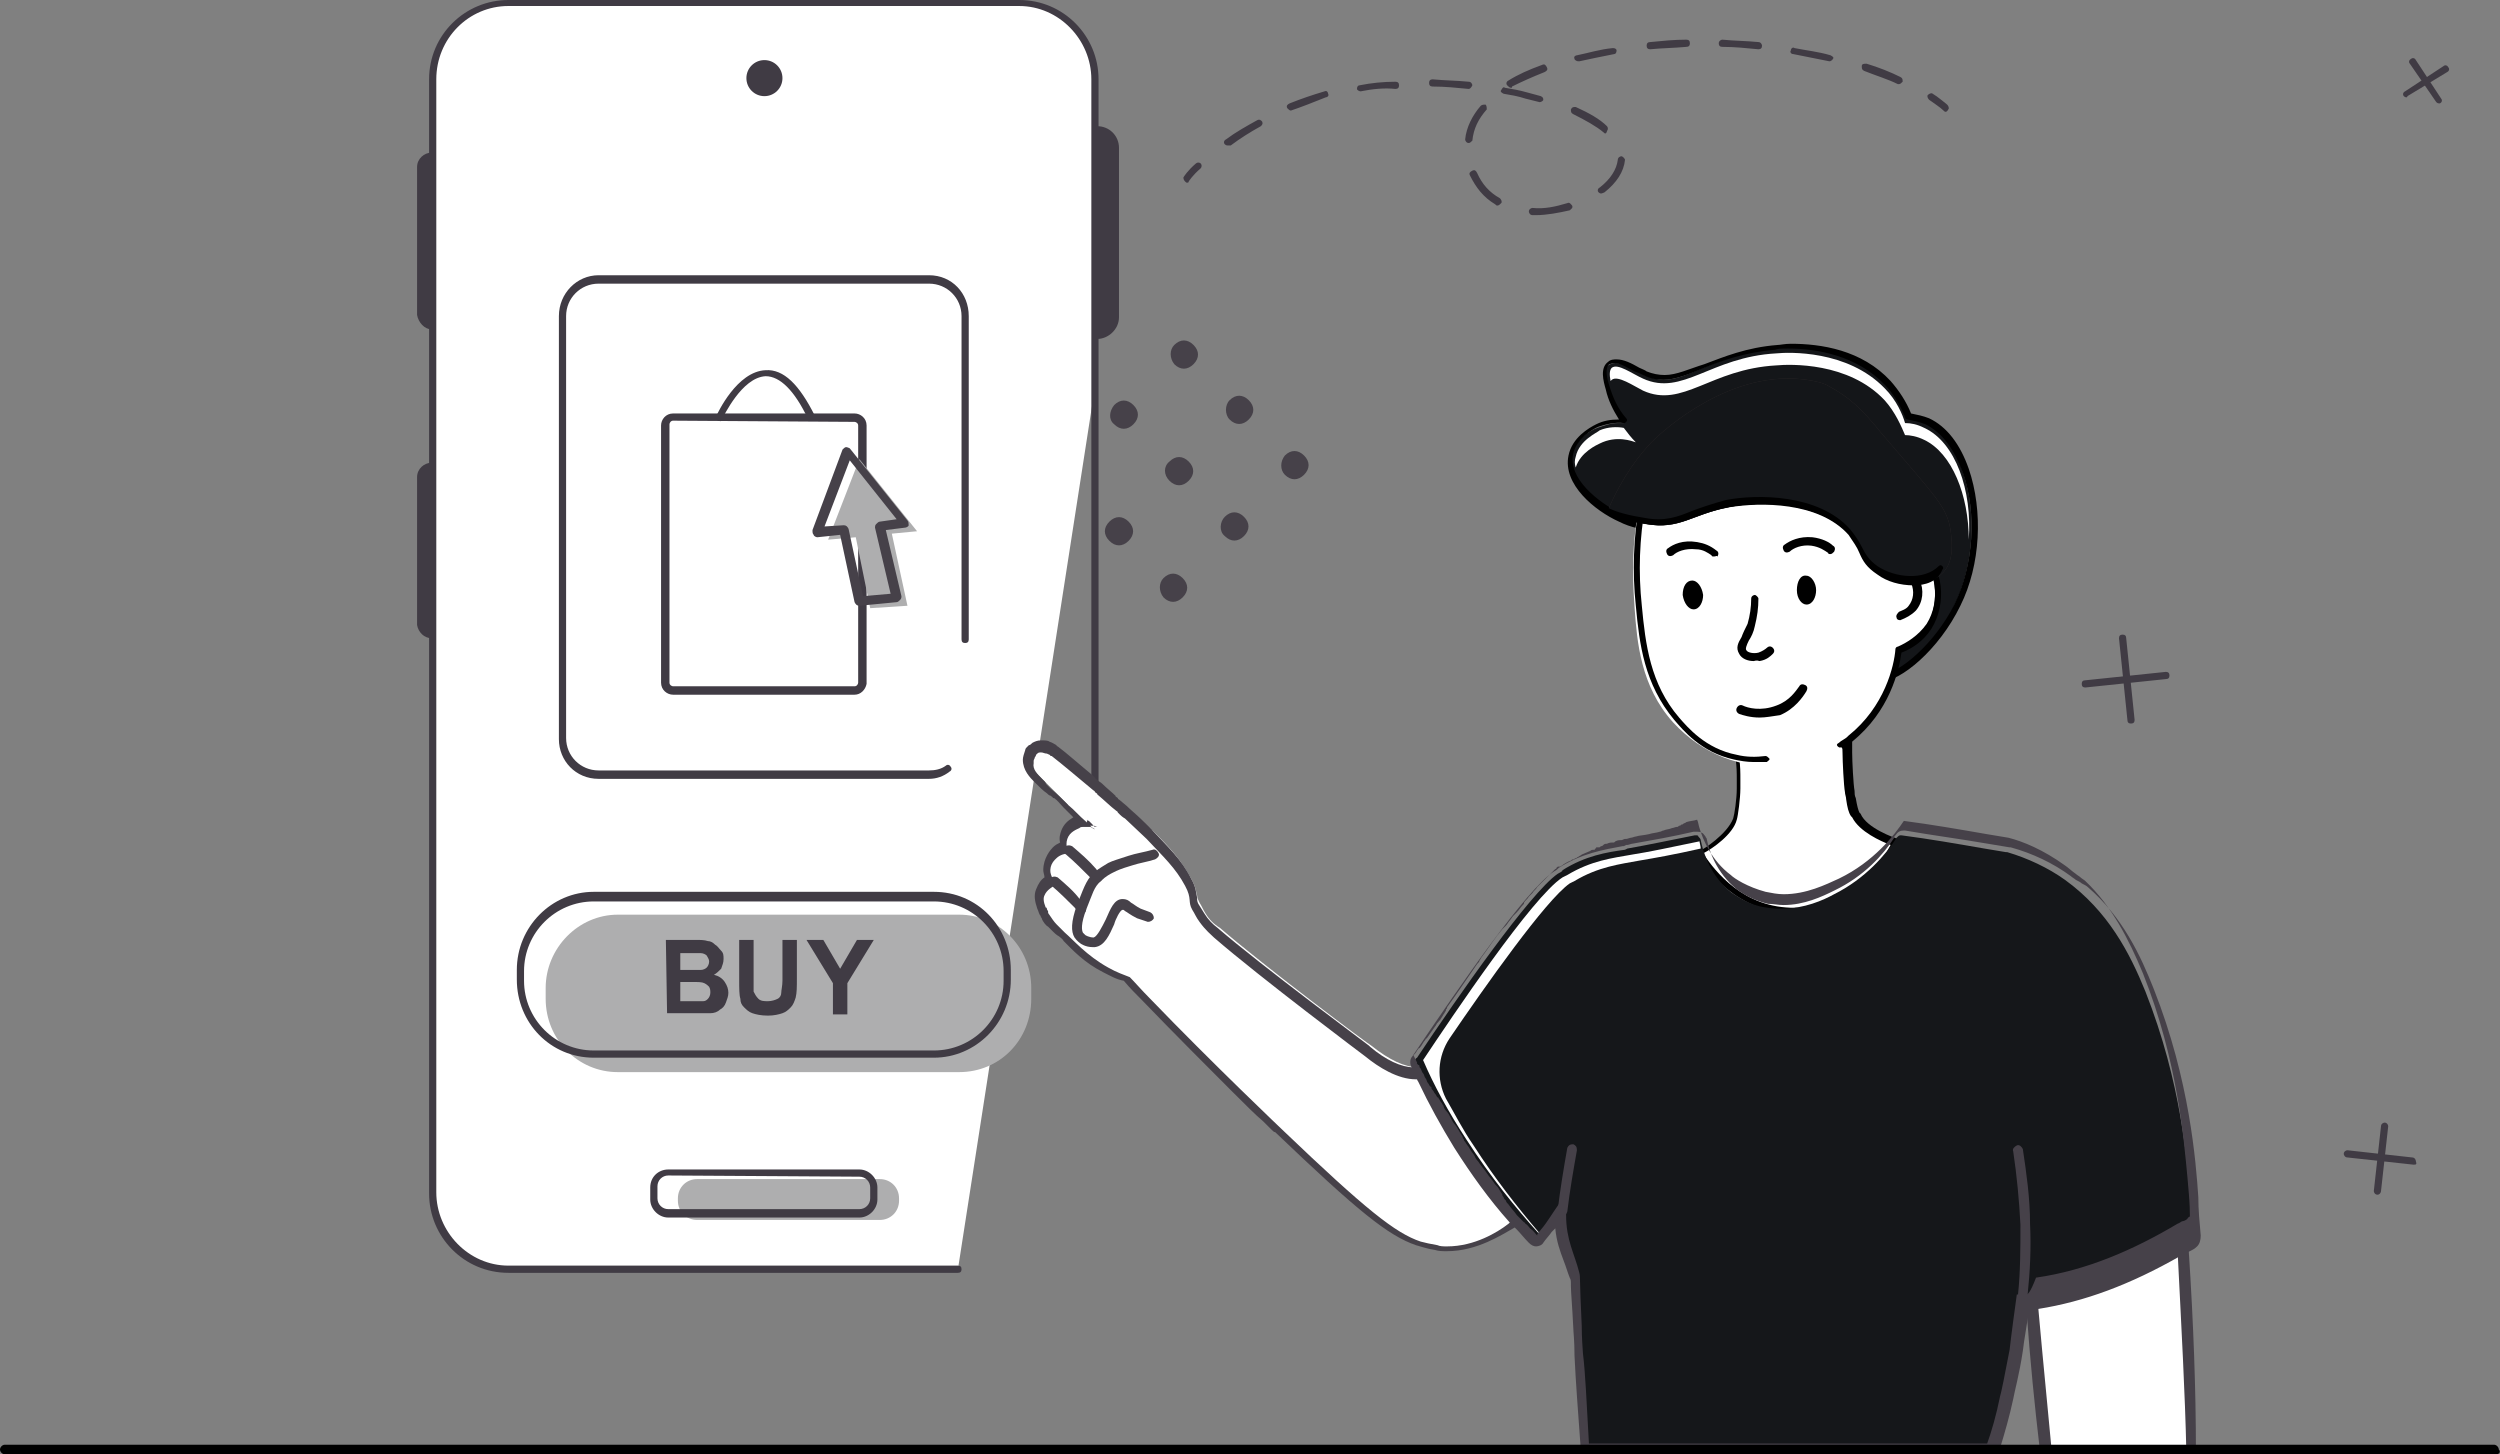 <?xml version="1.0" encoding="utf-8"?>
<!-- Generator: Adobe Illustrator 27.1.1, SVG Export Plug-In . SVG Version: 6.00 Build 0)  -->
<svg version="1.1" id="Layer_1" xmlns="http://www.w3.org/2000/svg" xmlns:xlink="http://www.w3.org/1999/xlink" x="0px" y="0px"
	 width="208px" height="121px" viewBox="0 0 208 121" style="enable-background:new 0 0 208 121;" xml:space="preserve">
<rect x="0" y="0" width="208" height="121" fill="#808080" stroke="none"/>
<style type="text/css">
	.st0{display:none;}
	.st1{display:inline;}
	.st2{fill:#23272C;}
	.st3{fill:#040000;}
	.st4{fill:#464149;}
	.st5{fill:#141619;}
	.st6{fill:#FFFFFF;}
	.st7{fill:#362D2E;}
	.st8{fill:#403B44;}
	.st9{fill:#AEAEAF;}
	.st10{fill:#15171A;}
</style>
<g class="st0">
	<g class="st1">
		<path class="st2" d="M229,179.5c3.8,0,6.9-2.1,6.9-4.6v-10.3c0-2.5-3.1-4.6-6.9-4.6H-21c-3.8,0-6.9,2.1-6.9,4.6v10.3
			c0,2.5,3.1,4.6,6.9,4.6H229z"/>
		<g>
			<path class="st3" d="M-21,160.8h250c3.2,0,5.7,1.7,5.7,3.8v10.3c0,2.1-2.6,3.8-5.7,3.8H-21c-3.2,0-5.7-1.7-5.7-3.8v-10.3
				C-26.8,162.6-24.2,160.8-21,160.8L-21,160.8z M-21,159.4c-4.4,0-8,2.4-8,5.3V175c0,2.9,3.6,5.3,8,5.3h250c4.4,0,8-2.4,8-5.3
				v-10.3c0-2.9-3.6-5.3-8-5.3H-21L-21,159.4z"/>
		</g>
	</g>
</g>
<g id="decor_19_">
	<path class="st4" d="M96.8,48.1c0.5-0.5,1.1-0.5,1.6,0c0.5,0.5,0.5,1.1,0,1.6s-1.1,0.5-1.6,0C96.4,49.2,96.4,48.5,96.8,48.1z"/>
	<path class="st4" d="M92.3,43.4c0.5-0.5,1.1-0.5,1.6,0c0.5,0.5,0.5,1.1,0,1.6s-1.1,0.5-1.6,0S91.8,43.9,92.3,43.4z"/>
	<path class="st4" d="M87.6,38.8c0.5-0.5,1.1-0.5,1.6,0c0.5,0.5,0.5,1.1,0,1.6s-1.1,0.5-1.6,0C87.2,40,87.2,39.2,87.6,38.8z"/>
	<path class="st4" d="M101.9,43c0.5-0.5,1.1-0.5,1.6,0c0.5,0.5,0.5,1.1,0,1.6s-1.1,0.5-1.6,0C101.4,44.2,101.5,43.4,101.9,43z"/>
	<path class="st4" d="M97.3,38.4c0.5-0.5,1.1-0.5,1.6,0c0.5,0.5,0.5,1.1,0,1.6s-1.1,0.5-1.6,0C96.8,39.5,96.8,38.8,97.3,38.4z"/>
	<path class="st4" d="M92.7,33.7c0.5-0.5,1.1-0.5,1.6,0c0.5,0.5,0.5,1.1,0,1.6s-1.1,0.5-1.6,0C92.2,34.9,92.3,34.2,92.7,33.7z"/>
	<path class="st4" d="M106.9,37.9c0.5-0.5,1.1-0.5,1.6,0c0.5,0.5,0.5,1.1,0,1.6s-1.1,0.5-1.6,0C106.5,39.1,106.5,38.4,106.9,37.9z"
		/>
	<path class="st4" d="M102.3,33.3c0.5-0.5,1.1-0.5,1.6,0c0.5,0.5,0.5,1.1,0,1.6s-1.1,0.5-1.6,0C101.9,34.5,101.9,33.7,102.3,33.3z"
		/>
	<path class="st4" d="M97.7,28.7c0.5-0.5,1.1-0.5,1.6,0s0.5,1.1,0,1.6s-1.1,0.5-1.6,0C97.3,29.8,97.3,29.1,97.7,28.7z"/>
</g>
<g>
	<g>
		<path class="st5" d="M156.5,56.5c-0.2,0-0.5-0.1-0.6-0.2c-1.2-0.7-0.6-4.2,0.4-9c0.4-1.8,0.8-4.1,0.7-4.6
			c-0.1-0.1-0.2-0.1-0.3-0.1c-0.1,0-0.2,0.1-0.3,0.1c-0.3,0.2-0.8,0.4-1.8,0.4c-0.2,0-0.4,0-0.6,0c-1.8-0.2-3.6-1.1-5.1-2.9
			c-1.9,1.1-3.9,1.9-6,2.5c-0.5,0.1-0.9,0.3-1.4,0.4c-1.4,0.5-2.6,0.8-3.8,0.8c-1,0-1.9-0.2-3-0.7c-1.9-0.9-4.5-3-4-5.2
			c0.3-1.4,1.6-2.2,2.2-2.4c0.6-0.2,1.1-0.4,1.7-0.4c0.2,0,0.3,0,0.5,0c-0.7-0.9-1.1-1.8-1.4-2.8c-0.2-0.7-0.5-1.6,0.1-2
			c0.2-0.1,0.3-0.2,0.6-0.2c0.5,0,1.2,0.3,1.8,0.7c0.2,0.1,0.5,0.2,0.6,0.3c0.5,0.2,1.1,0.4,1.6,0.4c1.1,0,2.1-0.5,3.3-1
			c1.5-0.6,3.4-1.4,6-1.6c0.2,0,0.6-0.1,1.1-0.1c2.4,0,5.8,0.5,8.1,3c0.7,0.8,1.3,1.8,1.7,2.8c0.6,0.1,1.1,0.2,1.5,0.4
			c1.4,0.7,2.5,2,3.2,4.1c1.2,3.5,0.9,7.9-0.7,11.2C161.1,53.9,158,56.5,156.5,56.5L156.5,56.5z"/>
		<g>
			<path d="M156.5,56.7c-0.3,0-0.5-0.1-0.7-0.2c-1.3-0.9-0.7-4.2,0.3-9.3c0.3-1.4,0.8-3.7,0.7-4.4h-0.1c-0.1,0-0.1,0.1-0.2,0.1
				c-0.3,0.2-0.8,0.4-1.9,0.4c-0.2,0-0.4,0-0.6,0c-1.8-0.2-3.6-1.1-5.2-2.8c-1.9,1-3.9,1.9-5.9,2.4c-0.5,0.1-0.9,0.3-1.3,0.4
				c-1.5,0.5-2.6,0.8-3.9,0.8l0,0c-1,0-2-0.2-3-0.7c-2-0.9-4.7-3.1-4.2-5.5c0.3-1.5,1.7-2.3,2.3-2.6c0.6-0.3,1.2-0.4,1.9-0.4
				c-0.5-0.8-0.9-1.6-1.1-2.5c-0.2-0.7-0.5-1.8,0.2-2.3c0.2-0.2,0.5-0.2,0.7-0.2c0.6,0,1.2,0.3,1.9,0.7c0.2,0.1,0.5,0.2,0.6,0.3
				c0.5,0.2,1,0.3,1.5,0.3c1,0,2-0.5,3.3-0.9c1.6-0.6,3.5-1.4,6.1-1.6c0.2,0,0.6-0.1,1.1-0.1c2.5,0,5.9,0.5,8.3,3.1
				c0.7,0.8,1.3,1.7,1.7,2.7c0.5,0.1,1,0.2,1.5,0.4c1.5,0.7,2.6,2.2,3.3,4.2c1.2,3.5,1,8-0.7,11.4C161.3,54.1,158.1,56.7,156.5,56.7
				z M156.7,42.4C156.7,42.4,156.7,42.4,156.7,42.4c0.1,0,0.2,0.1,0.4,0.1c0.1,0,0.1,0.1,0.1,0.1c0.2,0.5-0.2,2.3-0.7,4.7
				c-1,4.5-1.6,8.1-0.5,8.7c0.1,0.1,0.3,0.1,0.5,0.1c1.5,0,4.5-2.6,6.1-5.8c1.6-3.3,1.9-7.6,0.7-11c-0.7-1.9-1.7-3.3-3.1-4
				c-0.5-0.2-1-0.3-1.5-0.4c-0.1,0-0.2-0.1-0.2-0.2c-0.4-1-1-2-1.7-2.7c-2.3-2.4-5.6-3-8-3c-0.5,0-0.9,0-1.1,0.1
				c-2.5,0.2-4.4,0.9-5.9,1.5c-1.2,0.5-2.4,1-3.4,1c-0.6,0-1.1-0.1-1.7-0.4c-0.2-0.1-0.4-0.2-0.7-0.3c-0.6-0.3-1.2-0.7-1.7-0.7
				c-0.2,0-0.3,0.1-0.4,0.1c-0.4,0.3-0.2,1.2,0,1.8c0.3,1,0.7,1.9,1.4,2.7c0.1,0.1,0.1,0.2,0,0.3c-0.1,0.1-0.1,0.1-0.2,0.1
				c-0.7-0.1-1.5,0.1-2.1,0.3c-0.5,0.2-1.8,1-2.1,2.2c-0.5,2.1,2.1,4.1,3.9,5c1,0.5,1.9,0.7,2.9,0.7l0,0c1.2,0,2.3-0.3,3.7-0.8
				c0.5-0.1,0.9-0.3,1.4-0.4c2.1-0.6,4.1-1.4,6-2.5c0.1-0.1,0.2-0.1,0.3,0.1c1.6,1.8,3.2,2.7,5,2.8c0.2,0,0.4,0,0.6,0
				c0.9,0,1.4-0.2,1.7-0.4C156.5,42.5,156.6,42.4,156.7,42.4L156.7,42.4z"/>
		</g>
	</g>
	<g>
		<path class="st6" d="M148.6,75.7c-4.7-0.4-7-4.5-7.2-4.8c0.3-0.1,2.5-1.5,2.9-2.8c0.1-0.3,0.3-1.7,0.3-2.6c0-0.2,0-0.5,0-0.7
			c0-0.5,0-1.1-0.1-1.8c-0.1-0.6-0.1-1.4-0.2-2.1l9.3-0.5c0,0.7,0,1.5,0,2.1c0,0.7,0.2,2.7,0.2,3.2c0,0.2,0,0.5,0.1,0.6
			c0.1,0.7,0.2,1.1,0.4,1.4c0.6,1.3,3,2.2,3.3,2.2C156.1,73.8,152.4,76,148.6,75.7L148.6,75.7z"/>
		<g>
			<path d="M149.3,76c-0.2,0-0.5,0-0.7,0c-4.7-0.4-7.2-4.5-7.4-4.9c-0.1-0.1-0.1-0.1,0-0.2c0-0.1,0.1-0.1,0.2-0.1
				c0.3-0.1,2.3-1.4,2.8-2.7c0.1-0.3,0.3-1.6,0.3-2.5c0-0.2,0-0.5,0-0.7c0-0.6,0-1.1-0.1-1.8c-0.1-0.7-0.1-1.4-0.2-2.1
				c0-0.1,0-0.1,0.1-0.2c0.1-0.1,0.1-0.1,0.2-0.1l9.3-0.5c0.1,0,0.1,0,0.2,0.1s0.1,0.1,0.1,0.2c0,0.7,0,1.4,0,2.1
				c0,0.7,0.1,2.7,0.2,3.2c0,0.2,0,0.4,0.1,0.6c0.1,0.6,0.2,1,0.3,1.2l0.1,0.1c0.5,1.2,2.8,2,3.1,2.1c0.1,0,0.1,0.1,0.2,0.1
				s0.1,0.1,0,0.2C156.3,73.8,152.9,76,149.3,76z M141.7,71c0.6,0.9,2.8,4.2,6.9,4.5l0,0c3.6,0.3,7-1.8,8.7-5.2
				c-0.8-0.3-2.6-1.1-3.2-2.3l-0.1-0.1c-0.2-0.3-0.3-0.7-0.4-1.4c0-0.2-0.1-0.4-0.1-0.6c-0.1-0.5-0.2-2.6-0.2-3.2
				c0-0.6-0.1-1.2,0-1.9l-8.8,0.4c0.1,0.6,0.1,1.2,0.2,1.9c0.1,0.6,0.1,1.2,0.1,1.8c0,0.2,0,0.5,0,0.7c0,0.8-0.2,2.3-0.3,2.6
				C144.2,69.4,142.5,70.6,141.7,71z"/>
		</g>
		<g>
			<path class="st6" d="M157.8,44.6c0-0.6,0-1.4-0.2-2.4c0,0-0.4-1.9-1.4-3.5s-4.6-3.9-9.5-4c-2.3-0.1-4.3-0.1-6.2,1
				c-5.3,3.1-4.7,12-4.5,14.9c0.2,2.8,0.5,6.5,3.2,9.5c2.4,2.6,5.7,4,9.2,3.5c2.9-0.3,4.9-1.8,5.4-2.2c3.3-2.7,3.9-6.5,4-7.3
				c0.6-0.2,1.7-0.8,2.5-2c1.2-2,0.8-4.9-0.8-6.4C158.9,45,158.2,44.7,157.8,44.6L157.8,44.6z"/>
			<g>
				<path d="M153.1,62.2c-0.1,0-0.2-0.1-0.2-0.1c-0.1-0.1-0.1-0.2,0.1-0.3c0.2-0.2,0.5-0.3,0.7-0.5l0.1-0.1c3-2.4,3.8-5.8,3.9-7.2
					c0-0.1,0.1-0.2,0.2-0.2c0.7-0.3,1.7-0.9,2.4-1.9c1.2-1.9,0.8-4.7-0.8-6.1c-0.5-0.5-1.1-0.7-1.7-0.9c-0.1,0-0.2-0.1-0.2-0.2
					c0-0.8-0.1-1.6-0.2-2.4l-0.6-1.9c-0.1-0.1,0.1-0.2,0.2-0.3s0.2,0.1,0.3,0.2l0.6,2c0.2,0.8,0.2,1.6,0.2,2.3
					c0.7,0.2,1.3,0.5,1.8,1c1.8,1.6,2.1,4.6,0.8,6.7c-0.7,1.1-1.7,1.7-2.5,2c-0.2,1.5-1,4.9-4.1,7.4l-0.1,0.1
					c-0.2,0.2-0.5,0.3-0.7,0.5C153.2,62.1,153.1,62.2,153.1,62.2z"/>
			</g>
			<g>
				<path d="M145.9,63.4c-0.6,0-1.1-0.1-1.6-0.2c-2.8-0.6-4.3-2.5-5-3.3c-2.5-3-2.9-6.3-3.2-9.5c-0.3-2.8-0.2-5.7,0.3-8.5
					c0-0.1,0.1-0.2,0.3-0.2c0.1,0,0.2,0.2,0.2,0.3c-0.5,2.8-0.6,5.6-0.3,8.4c0.3,3.2,0.7,6.5,3.1,9.3c0.7,0.8,2.2,2.6,4.8,3.1
					c0.8,0.2,1.6,0.2,2.4,0.1c0.1,0,0.2,0.1,0.3,0.2s-0.1,0.2-0.2,0.3C146.5,63.4,146.2,63.4,145.9,63.4z"/>
			</g>
			<g>
				<path d="M146.4,59.7c-0.8,0-1.4-0.2-1.7-0.3c-0.2-0.1-0.3-0.3-0.2-0.5c0.1-0.2,0.3-0.3,0.5-0.2c0.4,0.2,1.5,0.5,2.8,0
					c1.1-0.4,1.6-1.2,1.9-1.6c0.1-0.2,0.3-0.2,0.5-0.1c0.2,0.1,0.2,0.3,0.1,0.5c-0.3,0.5-1,1.5-2.2,2
					C147.4,59.6,146.9,59.7,146.4,59.7z"/>
			</g>
			<g>
				<path d="M158.1,51.6c-0.2,0-0.3-0.1-0.3-0.2c-0.1-0.2,0.1-0.4,0.2-0.5c0.2-0.1,0.6-0.2,0.8-0.5c0.4-0.5,0.5-1.2,0.2-1.9
					c-0.2-0.3-0.5-0.6-0.6-0.7c-0.2-0.1-0.2-0.3-0.1-0.5c0.1-0.1,0.3-0.2,0.5-0.1c0.4,0.2,0.7,0.6,0.9,1c0.4,0.9,0.3,1.9-0.3,2.6
					C159,51.2,158.6,51.4,158.1,51.6C158.1,51.6,158.1,51.6,158.1,51.6z"/>
			</g>
			<g>
				<path d="M145.9,55c-0.5,0-1-0.2-1.2-0.6c-0.3-0.5-0.1-0.9,0.2-1.4c0.1-0.3,0.3-0.7,0.5-1.1c0.2-0.7,0.3-1.4,0.3-2.1
					c0-0.2,0.2-0.3,0.3-0.3s0.3,0.2,0.3,0.3c0,0.8-0.1,1.5-0.3,2.3c-0.1,0.5-0.3,0.9-0.5,1.2c-0.2,0.4-0.3,0.7-0.2,0.8
					c0.1,0.2,0.6,0.3,1,0.2c0.3-0.1,0.6-0.3,0.7-0.4c0.1-0.1,0.3-0.2,0.5,0c0.1,0.1,0.2,0.3,0,0.5c-0.2,0.2-0.5,0.5-1.1,0.6
					C146.1,54.9,146,55,145.9,55z"/>
			</g>
			<g>
				<path d="M152.3,46.1c-0.1,0-0.2,0-0.2-0.1c-0.3-0.2-0.7-0.5-1.4-0.6c-0.8-0.1-1.5,0.2-1.8,0.5c-0.2,0.1-0.4,0.1-0.5-0.1
					c-0.1-0.2-0.1-0.4,0.1-0.5c0.4-0.3,1.2-0.7,2.3-0.6c0.8,0.1,1.4,0.4,1.7,0.7c0.2,0.1,0.2,0.3,0.1,0.5
					C152.5,46,152.4,46.1,152.3,46.1z"/>
			</g>
			<g>
				<path d="M142.6,46.3c-0.1,0-0.2,0-0.2-0.1c-0.3-0.2-0.7-0.5-1.3-0.5c-0.9-0.1-1.6,0.2-1.9,0.5c-0.2,0.1-0.4,0.1-0.5-0.1
					s-0.1-0.4,0.1-0.5c0.4-0.3,1.2-0.7,2.4-0.5c0.6,0.1,1.1,0.3,1.6,0.7c0.2,0.1,0.2,0.3,0.1,0.5C142.8,46.2,142.8,46.3,142.6,46.3z
					"/>
			</g>
			<path d="M140,49.5c0.1,0.7,0.5,1.2,0.9,1.2c0.5,0,0.8-0.6,0.8-1.2c-0.1-0.7-0.5-1.2-0.9-1.2C140.3,48.3,140,48.8,140,49.5
				L140,49.5z"/>
			<path d="M149.5,49.1c0,0.7,0.4,1.2,0.8,1.2c0.5,0,0.8-0.6,0.8-1.2s-0.4-1.2-0.8-1.2C149.8,47.8,149.5,48.4,149.5,49.1L149.5,49.1
				z"/>
		</g>
		<g>
			<path class="st7" d="M162.3,44.2c0.1,0.9,0.3,2.4-0.6,3.4c-1.2,1.3-3.8,1.1-5.4,0.1c-1.4-0.9-1.2-1.9-2.4-3.2
				c-2.4-2.7-7.2-2.9-10.1-2.3c-3,0.6-4.1,1.9-6.8,1.4c-1.4-0.2-2.5-0.8-3.2-1.2c1.2-2.8,2.7-4.7,3.7-5.7c0.2-0.2,5.5-5.5,11.8-5.2
				c1.6,0.1,2.5,0.4,2.8,0.6c1.7,0.9,2.8,1.9,4.4,3.9C161.2,41.5,162,42.2,162.3,44.2L162.3,44.2z"/>
			<path class="st5" d="M162.3,44.2c0.1,0.9,0.3,2.4-0.6,3.4c-1.2,1.3-3.8,1.1-5.4,0.1c-1.4-0.9-1.2-1.9-2.4-3.2
				c-2.4-2.7-7.2-2.9-10.1-2.3c-3,0.6-4.1,1.9-6.8,1.4c-1.4-0.2-2.5-0.8-3.2-1.2c1.2-2.8,2.7-4.7,3.7-5.7c0.2-0.2,5.5-5.5,11.8-5.2
				c1.6,0.1,2.5,0.4,2.8,0.6c1.7,0.9,2.8,1.9,4.4,3.9C161.2,41.5,162,42.2,162.3,44.2L162.3,44.2z"/>
			<g>
				<path d="M159.2,48.7c-1.1,0-2.2-0.3-3-0.9c-0.9-0.6-1.2-1.1-1.5-1.8c-0.2-0.5-0.5-0.9-0.9-1.5c-2.5-2.8-7.4-2.7-9.9-2.3
					c-1.1,0.2-2,0.5-2.8,0.8c-1.3,0.5-2.4,0.9-4.2,0.6c-1.4-0.2-2.7-0.5-3.4-1c-0.1-0.1-0.1-0.2-0.1-0.3c0.1-0.1,0.2-0.1,0.3-0.1
					c0.7,0.4,1.9,0.7,3.2,0.9c1.6,0.3,2.7-0.1,3.9-0.6c0.8-0.3,1.7-0.6,2.8-0.9c2.6-0.5,7.7-0.5,10.3,2.4c0.5,0.6,0.8,1.1,1,1.5
					c0.3,0.6,0.6,1.1,1.3,1.6c1.5,1,3.9,1.2,5.1,0c0.1-0.1,0.2-0.1,0.3,0c0.1,0.1,0.1,0.2,0,0.3C161.2,48.4,160.2,48.7,159.2,48.7z"
					/>
			</g>
		</g>
	</g>
	<g>
		<path class="st6" d="M135.1,35.6c0.3,0.4,0.6,0.8,1,1.2c-0.3-0.1-1.6-0.6-3,0.1c-0.2,0.1-1.6,0.7-2,2c-0.1-0.3-0.1-0.6,0-0.9
			c0.3-1.4,1.8-2,2-2.2C133.8,35.5,134.6,35.5,135.1,35.6L135.1,35.6z"/>
		<path class="st6" d="M163.8,44.9c0-3.7-1.4-7.2-3.7-8.3c-0.6-0.3-1.2-0.4-1.6-0.4c-0.3-0.7-0.8-1.9-1.7-2.9c-3-3.2-7.9-3-9-2.9
			c-5.5,0.3-7.8,3.6-11.1,2.1c-0.8-0.4-2.1-1.3-2.6-0.9c-0.1,0.1-0.1,0.1-0.1,0.1c-0.1-0.5-0.1-0.9,0.1-1.1c0.5-0.4,1.7,0.5,2.6,0.9
			c3.3,1.5,5.6-1.8,11.1-2.1c1-0.1,5.9-0.3,9,2.9c1,1,1.5,2.2,1.7,2.9c0.5,0,1,0.1,1.6,0.4C162.7,36.8,164.1,40.8,163.8,44.9
			L163.8,44.9z"/>
	</g>
</g>
<path class="st6" d="M79.7,105.6H42.3c-3.5,0-6.3-2.8-6.3-6.4V6.6c0-3.5,2.8-6.4,6.3-6.4h42.5c3.5,0,6.3,2.8,6.3,6.4v25.6
	L79.7,105.6z"/>
<g>
	<path class="st8" d="M79.7,105.9H42.3c-3.7,0-6.6-3-6.6-6.6V6.6c0-3.7,3-6.6,6.6-6.6h42.5c3.7,0,6.6,3,6.6,6.6V78
		c0,0.2-0.1,0.3-0.3,0.3s-0.3-0.1-0.3-0.3V6.6c0-3.3-2.7-6.1-6-6.1H42.3c-3.3,0-6,2.7-6,6.1v92.6c0,3.3,2.7,6.1,6,6.1h37.4
		c0.2,0,0.3,0.1,0.3,0.3C80,105.8,79.9,105.9,79.7,105.9z"/>
</g>
<path class="st9" d="M73.2,101.5H58c-0.9,0-1.6-0.7-1.6-1.6v-0.2c0-0.9,0.7-1.6,1.6-1.6h15.2c0.9,0,1.6,0.7,1.6,1.6v0.2
	C74.8,100.8,74.1,101.5,73.2,101.5z"/>
<g>
	<path class="st8" d="M71.5,101.3H55.6c-0.8,0-1.5-0.7-1.5-1.5v-1c0-0.9,0.7-1.5,1.5-1.5h15.9c0.8,0,1.5,0.7,1.5,1.5v1
		C73,100.6,72.3,101.3,71.5,101.3z M55.6,97.8c-0.5,0-0.9,0.4-0.9,0.9v1c0,0.5,0.4,0.9,0.9,0.9h15.9c0.5,0,0.9-0.4,0.9-0.9v-0.9
		c0-0.5-0.4-0.9-0.9-0.9L55.6,97.8L55.6,97.8z"/>
</g>
<ellipse class="st8" cx="63.6" cy="6.5" rx="1.5" ry="1.5"/>
<path class="st8" d="M35.9,27.4H36V12.7h-0.1c-0.6,0-1.2,0.5-1.2,1.2v12.3C34.8,26.8,35.3,27.4,35.9,27.4z"/>
<path class="st8" d="M35.9,53.1H36V38.5h-0.1c-0.6,0-1.2,0.5-1.2,1.2V52C34.8,52.6,35.3,53.1,35.9,53.1z"/>
<path class="st8" d="M91.3,28.2h-0.1V10.5h0.1c1,0,1.8,0.8,1.8,1.8v14.1C93.1,27.4,92.2,28.2,91.3,28.2z"/>
<path class="st9" d="M79.8,89.2H51.4c-3.3,0-6-2.7-6-6.1v-0.9c0-3.3,2.7-6.1,6-6.1h28.4c3.3,0,6,2.7,6,6.1v0.9
	C85.8,86.5,83.2,89.2,79.8,89.2z"/>
<g>
	<path class="st8" d="M77.3,64.8H49.8c-1.9,0-3.3-1.5-3.3-3.3V26.3c0-1.9,1.5-3.4,3.3-3.4h27.5c1.9,0,3.3,1.5,3.3,3.4v26.9
		c0,0.2-0.1,0.3-0.3,0.3s-0.3-0.1-0.3-0.3V26.3c0-1.5-1.2-2.7-2.7-2.7H49.8c-1.5,0-2.7,1.2-2.7,2.7v35.1c0,1.5,1.2,2.7,2.7,2.7h27.5
		c0.5,0,1-0.1,1.4-0.4c0.1-0.1,0.3-0.1,0.4,0.1c0.1,0.1,0.1,0.3-0.1,0.4C78.5,64.6,77.9,64.8,77.3,64.8z"/>
</g>
<g>
	<path class="st8" d="M71.1,57.8H56c-0.5,0-1-0.4-1-1V35.4c0-0.5,0.4-1,1-1h15.1c0.5,0,1,0.4,1,1v21.5C72,57.4,71.6,57.8,71.1,57.8z
		 M56,35c-0.2,0-0.3,0.2-0.3,0.3v21.5c0,0.2,0.2,0.3,0.3,0.3h15.1c0.2,0,0.3-0.2,0.3-0.3V35.4c0-0.2-0.2-0.3-0.3-0.3L56,35L56,35z"
		/>
</g>
<g>
	<path class="st8" d="M67.5,35c-0.1,0-0.2-0.1-0.3-0.2c-1.1-2.3-2.3-3.5-3.5-3.5c-2,0.1-3.5,3.4-3.6,3.5C60.1,35,60,35.1,59.8,35
		c-0.2-0.1-0.2-0.2-0.2-0.4c0.1-0.2,1.7-3.7,4.1-3.8c1.5-0.1,2.8,1.2,4.1,3.8c0.1,0.2,0,0.3-0.1,0.4C67.6,35,67.6,35,67.5,35z"/>
</g>
<g>
	<path class="st8" d="M77.7,88H49.4c-3.6,0-6.4-2.9-6.4-6.5v-0.8c0-3.6,2.9-6.5,6.4-6.5h28.3c3.6,0,6.4,2.9,6.4,6.5v0.8
		C84.1,85.1,81.2,88,77.7,88z M49.4,75c-3.2,0-5.8,2.6-5.8,5.8v0.8c0,3.2,2.6,5.8,5.8,5.8h28.3c3.2,0,5.8-2.6,5.8-5.8v-0.8
		c0-3.2-2.6-5.8-5.8-5.8H49.4z"/>
</g>
<g>
	<path class="st8" d="M55.4,78.2h2.4c0.5,0,0.8,0,1.1,0.1c0.2,0,0.4,0.1,0.6,0.3c0.2,0.1,0.3,0.3,0.5,0.5s0.2,0.4,0.2,0.7
		c0,0.3-0.1,0.5-0.2,0.8c-0.2,0.2-0.4,0.4-0.6,0.5c0.4,0.1,0.7,0.3,0.9,0.6c0.2,0.3,0.3,0.6,0.3,0.9c0,0.3-0.1,0.5-0.2,0.8
		c-0.1,0.3-0.3,0.5-0.5,0.6c-0.2,0.2-0.5,0.3-0.8,0.3c-0.2,0-0.7,0-1.5,0h-2.1L55.4,78.2L55.4,78.2z M56.6,79.3v1.4h0.8
		c0.5,0,0.8,0,0.9,0c0.2,0,0.4-0.1,0.5-0.2c0.1-0.1,0.2-0.3,0.2-0.5c0-0.2-0.1-0.3-0.2-0.5c-0.1-0.1-0.3-0.2-0.5-0.2
		c-0.1,0-0.5,0-1.1,0L56.6,79.3L56.6,79.3z M56.6,81.7v1.6h1.1c0.4,0,0.7,0,0.8,0c0.2,0,0.3-0.1,0.4-0.2s0.2-0.3,0.2-0.5
		c0-0.2,0-0.3-0.1-0.5c-0.1-0.1-0.2-0.2-0.4-0.3c-0.2-0.1-0.5-0.1-1.1-0.1H56.6L56.6,81.7z"/>
	<path class="st8" d="M61.5,78.2h1.2v3.3c0,0.5,0,0.9,0,1c0.1,0.2,0.2,0.4,0.4,0.6c0.2,0.2,0.5,0.2,0.8,0.2s0.6-0.1,0.8-0.2
		c0.2-0.1,0.3-0.3,0.3-0.5c0-0.2,0.1-0.6,0.1-1v-3.4h1.2v3.2c0,0.7,0,1.2-0.1,1.6c-0.1,0.3-0.2,0.6-0.4,0.8
		c-0.2,0.2-0.4,0.4-0.7,0.5s-0.7,0.2-1.2,0.2c-0.6,0-1-0.1-1.3-0.2c-0.3-0.1-0.5-0.3-0.7-0.5c-0.2-0.2-0.3-0.4-0.3-0.7
		c-0.1-0.3-0.1-0.9-0.1-1.5L61.5,78.2L61.5,78.2z"/>
	<path class="st8" d="M69.3,84.4v-2.6l-2.2-3.6h1.4l1.4,2.4l1.4-2.4h1.4l-2.2,3.6v2.6L69.3,84.4L69.3,84.4z"/>
</g>
<g>
	<g>
		<path class="st8" d="M98.8,15.2c-0.1,0-0.1,0-0.2-0.1c-0.1-0.1-0.2-0.3-0.1-0.4c0,0,0.3-0.5,1-1.1c0.1-0.1,0.3-0.1,0.4,0
			s0.1,0.3,0,0.4c-0.7,0.6-1,1.1-1,1.1C98.9,15.1,98.9,15.2,98.8,15.2z"/>
	</g>
	<g>
		<path class="st8" d="M127.8,17.9c-0.1,0-0.2,0-0.3,0c-0.2,0-0.3-0.2-0.3-0.3c0-0.2,0.2-0.3,0.3-0.3c1,0.1,1.9-0.1,2.9-0.4
			c0.2-0.1,0.3,0.1,0.4,0.2c0.1,0.2-0.1,0.3-0.2,0.4C129.7,17.7,128.7,17.9,127.8,17.9z M124.6,17.1c-0.1,0-0.1,0-0.2-0.1
			c-1-0.6-1.6-1.4-2.1-2.4c-0.1-0.2,0-0.3,0.2-0.4c0.2-0.1,0.3,0,0.4,0.2c0.4,0.9,1,1.6,1.9,2.1c0.1,0.1,0.2,0.3,0.1,0.4
			C124.8,17,124.7,17.1,124.6,17.1z M133.2,16.1c-0.1,0-0.2-0.1-0.2-0.1c-0.1-0.1-0.1-0.3,0.1-0.4c0.9-0.7,1.4-1.5,1.5-2.3
			c0-0.2,0.2-0.3,0.3-0.3s0.3,0.2,0.3,0.3c-0.1,1-0.7,1.9-1.7,2.7C133.3,16.1,133.2,16.1,133.2,16.1z M102.1,12.1
			c-0.1,0-0.2-0.1-0.2-0.1c-0.1-0.1-0.1-0.3,0.1-0.4c0.8-0.6,1.7-1.1,2.6-1.6c0.2-0.1,0.3,0,0.4,0.1c0.1,0.2,0,0.3-0.1,0.4
			c-0.9,0.5-1.7,1-2.5,1.6C102.3,12.1,102.1,12.1,102.1,12.1z M122.2,11.9C122.1,11.9,122.1,11.9,122.2,11.9c-0.2,0-0.3-0.2-0.3-0.3
			c0.1-1,0.6-2,1.3-2.8c0.1-0.1,0.3-0.1,0.4-0.1c0.1,0.1,0.1,0.3,0.1,0.4c-0.7,0.8-1.1,1.6-1.2,2.6
			C122.4,11.8,122.3,11.9,122.2,11.9z M133.6,11.1c-0.1,0-0.1,0-0.2-0.1c-0.6-0.5-1.5-1-2.5-1.5c-0.2-0.1-0.2-0.2-0.2-0.4
			c0.1-0.2,0.2-0.2,0.4-0.2c1.1,0.5,2,1,2.6,1.6c0.1,0.1,0.1,0.3,0,0.4C133.7,11,133.6,11.1,133.6,11.1z M107.4,9.2
			c-0.1,0-0.2-0.1-0.3-0.2c-0.1-0.2,0-0.3,0.2-0.4c1-0.4,1.9-0.7,2.9-1c0.2-0.1,0.3,0.1,0.3,0.2c0.1,0.2-0.1,0.3-0.2,0.3
			C109.3,8.5,108.3,8.9,107.4,9.2C107.4,9.2,107.4,9.2,107.4,9.2z M128.1,8.5L128.1,8.5c-0.4-0.1-0.8-0.2-1.2-0.3
			c-0.6-0.2-1.2-0.3-1.8-0.4c-0.2-0.1-0.3-0.2-0.2-0.3c0.1-0.2,0.2-0.3,0.3-0.2c0.6,0.1,1.2,0.2,1.9,0.4c0.4,0.1,0.7,0.2,1.1,0.3
			c0.2,0.1,0.2,0.2,0.2,0.3C128.4,8.4,128.2,8.5,128.1,8.5z M113.2,7.6c-0.1,0-0.3-0.1-0.3-0.2c0-0.2,0.1-0.3,0.2-0.3
			c1-0.2,2-0.3,3-0.3c0.2,0,0.3,0.1,0.3,0.3c0,0.2-0.1,0.3-0.3,0.3C115.2,7.3,114.2,7.4,113.2,7.6L113.2,7.6z M122.2,7.4L122.2,7.4
			c-1-0.1-2-0.2-3-0.2c-0.2,0-0.3-0.1-0.3-0.3s0.1-0.3,0.3-0.3l0,0c1,0.1,2,0.1,3,0.2c0.2,0,0.3,0.2,0.3,0.3
			C122.4,7.3,122.3,7.4,122.2,7.4z M125.7,7.3c-0.1,0-0.2-0.1-0.3-0.2c-0.1-0.1-0.1-0.3,0.1-0.4c0.8-0.5,1.7-0.9,2.8-1.3
			c0.2-0.1,0.3,0,0.4,0.2c0.1,0.2,0,0.3-0.2,0.4c-1,0.4-1.9,0.8-2.7,1.2C125.8,7.3,125.8,7.3,125.7,7.3z M158,7c-0.1,0-0.1,0-0.1,0
			c-0.8-0.4-1.8-0.7-2.8-1.1c-0.2-0.1-0.2-0.2-0.2-0.4s0.2-0.2,0.4-0.2c1,0.3,2,0.7,2.8,1.1c0.2,0.1,0.2,0.2,0.2,0.4
			C158.2,6.9,158.1,7,158,7z M131.3,5.1c-0.1,0-0.3-0.1-0.3-0.2c-0.1-0.2,0.1-0.3,0.2-0.3c1-0.2,1.9-0.5,3-0.6
			c0.2,0,0.3,0.1,0.3,0.2c0,0.2-0.1,0.3-0.2,0.3c-1,0.2-2,0.4-2.9,0.6C131.4,5.1,131.4,5.1,131.3,5.1z M152.2,5.1L152.2,5.1
			c-1-0.2-2-0.4-3-0.6c-0.2,0-0.3-0.2-0.2-0.3c0-0.2,0.2-0.3,0.3-0.2c1,0.2,2,0.3,3,0.6c0.2,0.1,0.3,0.2,0.2,0.3
			C152.5,4.9,152.4,5.1,152.2,5.1z M137.3,4.1c-0.2,0-0.3-0.1-0.3-0.3c0-0.2,0.1-0.3,0.3-0.3c1-0.1,2-0.2,3-0.2
			c0.2,0,0.3,0.1,0.3,0.3c0,0.2-0.1,0.3-0.3,0.3C139.2,4,138.3,4,137.3,4.1L137.3,4.1z M146.3,4.1L146.3,4.1c-1-0.1-2-0.2-3-0.2
			c-0.2,0-0.3-0.1-0.3-0.3c0-0.2,0.2-0.3,0.3-0.3c1,0.1,2,0.1,3,0.2c0.2,0,0.3,0.2,0.3,0.3C146.6,4,146.5,4.1,146.3,4.1z"/>
	</g>
	<g>
		<path class="st8" d="M161.9,9.3c-0.1,0-0.1,0-0.2-0.1c-0.3-0.3-0.8-0.6-1.2-0.9c-0.1-0.1-0.2-0.3-0.1-0.4c0.1-0.1,0.3-0.2,0.4-0.1
			c0.5,0.3,0.8,0.6,1.2,0.9c0.1,0.1,0.2,0.3,0.1,0.4C162,9.3,161.9,9.3,161.9,9.3z"/>
	</g>
</g>
<g id="Body_00000061437692320624896700000017235927921154485383_">
	<g>
		<g>
			<path class="st6" d="M120.4,104c-0.3,0-0.6,0-0.9-0.1c-0.6-0.1-1.1-0.2-1.5-0.3c-2.2-0.7-4.7-2.8-11.6-9.3
				c-0.1-0.1-5.9-5.7-11.1-11c-0.6-0.6-1.1-1.1-1.6-1.7c-0.6-0.2-1.2-0.5-1.7-0.8c-1.5-0.9-2.5-1.9-3.2-2.6
				c-0.2-0.2-0.3-0.3-0.4-0.4c-0.6-0.6-1.2-1.1-1.4-1.8c-0.1-0.2-0.2-0.3-0.2-0.5c-0.2-0.5-0.2-1-0.1-1.3c0.2-0.5,0.5-0.7,0.8-0.9
				c-0.1-0.2-0.2-0.5-0.2-0.7c-0.1-0.9,0.5-1.4,0.6-1.5c0.3-0.2,0.5-0.3,0.8-0.5c-0.1-0.3-0.1-0.7,0.1-1.1c0.2-0.5,0.6-0.9,1.2-1.1
				c0.1,0,0.1,0,0.1-0.1c-0.4-0.4-0.7-0.7-1-1c-0.1-0.1-0.2-0.2-0.3-0.4c-0.3-0.3-0.6-0.6-0.9-0.9c-0.3-0.3-0.7-0.7-1.4-1.4
				c-0.4-0.4-0.9-0.9-0.9-1.6c0-0.2,0.1-0.8,0.5-1.1c0.2-0.1,0.3-0.1,0.6-0.1c0.2,0,0.5,0.1,0.6,0.1c0.2,0.1,0.3,0.1,0.5,0.2l0,0
				c0,0,0.1,0,0.1,0.1c2.1,1.5,6,5.2,6.2,5.3c0.8,0.7,1.2,1.1,1.4,1.3c0.3,0.2,0.3,0.3,0.4,0.3c1.5,1.5,2.4,2.5,3.2,4
				c0.4,0.7,0.4,1.1,0.5,1.4c0,0.2,0.1,0.4,0.2,0.6c0.2,0.3,0.3,0.6,0.5,0.9c0.3,0.5,0.7,0.9,1.2,1.2c3.7,3.2,12.5,9.8,12.6,9.8l0,0
				c1.5,1.2,2.8,1.8,3.9,1.8c0.2,0,0.5,0,0.7-0.1c1.7-0.4,2.6-2.3,3.4-4c0.1-0.2,0.2-0.5,0.3-0.7c2-3.9,5.1-7.4,9.2-10.5
				c0.1-0.1,0.2-0.1,0.2-0.1c0.1,0,0.1,0,0.1,0c1.5,0.5,2.7,1.2,3.6,2.3c1.4,1.7,1.9,4,1.5,7c-1,7.2-7.5,16.4-11.2,18.8
				C124.8,102.7,122.8,104,120.4,104z"/>
			<path class="st4" d="M90.9,68.6c-0.1-0.1-0.1-0.1-0.2-0.2c-0.1-0.1-0.1-0.1-0.1-0.1c-0.1,0-0.1-0.1-0.1-0.1
				c-0.1,0.2-0.1,0.3-0.1,0.5c0.1,0,0.2,0,0.3,0l0,0c0.1,0,0.2,0,0.3,0s0.2,0.1,0.3,0.1C91.1,68.8,91,68.8,90.9,68.6z M90.9,68.6
				c-0.1-0.1-0.1-0.1-0.2-0.2c-0.1-0.1-0.1-0.1-0.1-0.1c-0.1,0-0.1-0.1-0.1-0.1c-0.1,0.2-0.1,0.3-0.1,0.5c0.1,0,0.2,0,0.3,0l0,0
				c0.1,0,0.2,0,0.3,0s0.2,0.1,0.3,0.1C91.1,68.8,91,68.8,90.9,68.6z M90.9,68.6c-0.1-0.1-0.1-0.1-0.2-0.2c-0.1-0.1-0.1-0.1-0.1-0.1
				c-0.1,0-0.1-0.1-0.1-0.1c-0.1,0.2-0.1,0.3-0.1,0.5c0.1,0,0.2,0,0.3,0l0,0c0.1,0,0.2,0,0.3,0s0.2,0.1,0.3,0.1
				C91.1,68.8,91,68.8,90.9,68.6z M135.6,76c-0.9-1.1-2.2-1.9-3.8-2.4c-0.1,0-0.2-0.1-0.2-0.1c-0.2,0-0.3,0.1-0.5,0.2
				c-1.2,0.9-2.3,1.8-3.3,2.8l0,0c-2.5,2.4-4.5,5.1-6,7.8c-0.1,0.2-0.2,0.5-0.3,0.7c-0.1,0.1-0.1,0.2-0.2,0.3l0,0
				c-0.4,0.7-0.8,1.5-1.2,2.2c-0.4,0.5-0.8,0.9-1.4,1.1l0,0c-0.1,0.1-0.2,0.1-0.4,0.1l0,0c-0.1,0.1-0.3,0.1-0.5,0.1
				c-0.1,0-0.1,0-0.2,0c-1,0-2.3-0.6-3.6-1.7c0,0,0,0-0.1-0.1c-0.1-0.1-8.9-6.6-12.6-9.8c-0.4-0.3-0.8-0.7-1.1-1.2
				c-0.2-0.3-0.3-0.5-0.5-0.8c-0.1-0.2-0.1-0.3-0.1-0.5c-0.1-0.5-0.1-0.9-0.5-1.6c-0.8-1.6-1.9-2.6-3.3-4.1
				c-0.1-0.1-0.2-0.2-0.4-0.4s-0.6-0.6-1.4-1.3l0,0c-0.1-0.1-0.3-0.3-0.8-0.7c-0.1-0.1-0.2-0.1-0.2-0.2c-0.1-0.1-0.2-0.1-0.2-0.2
				c-0.3-0.3-0.7-0.6-1.1-1c-0.1-0.1-0.3-0.2-0.4-0.3c-0.1-0.1-0.2-0.1-0.2-0.2c-0.1-0.1-0.2-0.2-0.2-0.2c-1.1-0.9-2.1-1.8-2.9-2.4
				c0,0-0.1,0-0.1-0.1c-0.2-0.1-0.3-0.2-0.6-0.3c-0.1-0.1-0.4-0.1-0.7-0.1c-0.3,0-0.5,0.1-0.7,0.2c-0.1,0.1-0.2,0.2-0.3,0.2
				c-0.1,0.1-0.1,0.1-0.2,0.2c-0.1,0.1-0.1,0.2-0.1,0.2c-0.1,0.3-0.2,0.6-0.2,0.8c0,0.9,0.6,1.5,1,1.9c0.4,0.4,0.7,0.7,1,0.9
				c0.1,0.1,0.2,0.2,0.3,0.2c0.1,0.1,0.2,0.1,0.2,0.2c0,0,0,0,0.1,0c0.3,0.2,0.5,0.5,0.8,0.8c0.1,0.1,0.2,0.2,0.3,0.3
				c0.2,0.2,0.3,0.3,0.5,0.5c-0.5,0.3-0.8,0.6-1,1.1c-0.1,0.3-0.2,0.6-0.1,1c-0.2,0.1-0.4,0.2-0.6,0.4c-0.2,0.2-0.8,0.9-0.8,1.9
				c0,0.2,0.1,0.4,0.1,0.6c-0.3,0.2-0.5,0.5-0.7,1s-0.1,1,0.1,1.6c0.1,0.2,0.1,0.3,0.2,0.5l0,0c0.1,0.1,0.1,0.2,0.1,0.2
				c0.1,0.1,0.1,0.2,0.1,0.2c0.1,0.2,0.3,0.5,0.5,0.6c0.1,0.1,0.1,0.1,0.2,0.2c0.1,0.1,0.1,0.1,0.2,0.2c0.1,0.1,0.3,0.3,0.5,0.4
				c0.1,0.1,0.3,0.2,0.4,0.4c0.7,0.7,1.7,1.8,3.3,2.6c0.6,0.3,1.1,0.6,1.7,0.7c0.5,0.6,1,1.1,1.5,1.6c2.7,2.8,5.6,5.7,7.5,7.6
				c1.1,1.1,2,2,2.6,2.5c0.3,0.3,0.6,0.6,0.7,0.7c0.1,0.1,0.2,0.2,0.3,0.2l0,0c6.9,6.6,9.4,8.6,11.7,9.4c0.4,0.1,0.9,0.3,1.6,0.4
				c0.3,0.1,0.6,0.1,1,0.1c2.5,0,4.6-1.4,5.5-1.9c0.2-0.1,0.4-0.3,0.6-0.5c0.1-0.1,0.2-0.2,0.3-0.3c0.1-0.1,0.2-0.2,0.3-0.3l0.1-0.1
				c1-0.9,2.1-2.2,3.3-3.6c0.7-1,1.5-2,2.1-3.1c2.5-4,4.2-8.1,4.7-11.4C137.7,80.3,137.1,77.8,135.6,76z M130.7,96
				c-1.4,2-2.9,3.7-4.1,4.8l-0.1,0.1c-0.1,0.1-0.2,0.2-0.3,0.3c-0.1,0.1-0.2,0.2-0.3,0.3c-0.2,0.1-0.3,0.3-0.5,0.4
				c-0.8,0.6-2.7,1.8-5,1.8c-0.3,0-0.6,0-0.8-0.1c-0.6-0.1-1-0.2-1.4-0.3c-2.1-0.7-4.6-2.7-11.4-9.2c0,0-5.9-5.6-11.1-11
				c-0.7-0.7-1.3-1.4-1.7-1.8c-0.5-0.2-1.1-0.4-1.8-0.8c-1.8-1-2.9-2.3-3.6-2.9c-0.1-0.1-0.2-0.2-0.3-0.3c-0.1-0.1-0.1-0.1-0.2-0.2
				c-0.1-0.1-0.1-0.1-0.2-0.2c-0.2-0.2-0.4-0.5-0.6-0.8c-0.1-0.1-0.1-0.2-0.1-0.2c0,0,0,0,0-0.1c-0.1-0.1-0.1-0.2-0.1-0.2
				c0-0.1-0.1-0.1-0.1-0.1c-0.2-0.5-0.2-0.8-0.1-1c0.2-0.5,0.7-0.7,0.9-0.9c0.1,0,0.1-0.1,0.1-0.1c-0.1-0.1-0.4-0.4-0.5-0.9
				c-0.1-0.7,0.4-1.1,0.5-1.2c0.3-0.3,0.8-0.4,1-0.4c0.1,0,0.1,0,0.1,0l0,0c-0.1-0.1-0.4-0.6-0.2-1.2c0.2-0.6,0.8-0.8,1-0.9
				c0.1-0.1,0.2-0.1,0.3-0.1s0.2,0,0.3,0l0,0c0.1,0,0.2,0,0.3,0S91,69,91.1,69c-0.1-0.1-0.2-0.1-0.3-0.2c-0.1-0.1-0.1-0.1-0.2-0.2
				c-0.1-0.1-0.1-0.1-0.1-0.1c-0.1,0-0.1-0.1-0.1-0.1c-0.7-0.6-1-1-1.5-1.4c-0.6-0.6-0.9-0.9-1.5-1.4c-0.1-0.1-0.2-0.2-0.3-0.3
				S87,65.1,86.9,65c-0.1-0.1-0.1-0.1-0.2-0.2c-0.4-0.4-0.8-0.8-0.7-1.3c0-0.1,0-0.1,0-0.2c0-0.1,0.1-0.2,0.1-0.3
				c0.1-0.1,0.1-0.2,0.1-0.2c0.1-0.1,0.1-0.1,0.1-0.1c0.1-0.1,0.2-0.1,0.3-0.1c0.2,0,0.3,0.1,0.5,0.1c0.2,0.1,0.3,0.1,0.3,0.2
				c0,0,0,0,0.1,0c0.9,0.7,2.2,1.8,3.4,2.8c0.1,0.1,0.2,0.1,0.2,0.2c0.1,0.1,0.2,0.1,0.2,0.2c0.6,0.5,1.1,1,1.5,1.3
				c0.1,0.1,0.2,0.1,0.2,0.2c0.1,0.1,0.2,0.2,0.2,0.2c0.2,0.2,0.4,0.3,0.4,0.3c1.7,1.6,1.6,1.5,1.8,1.7c1.4,1.5,2.4,2.4,3.2,3.9
				c0.6,1.1,0.2,1.3,0.6,2c0.2,0.3,0.3,0.6,0.6,1l0,0c0.5,0.7,1,1.1,1.2,1.3c3.8,3.3,12.6,9.9,12.6,9.9c1.1,0.9,2.7,1.9,4.2,1.9
				c0.2,0,0.4,0,0.6-0.1c0.1,0,0.2-0.1,0.2-0.1c0.1,0,0.1,0,0.2-0.1c0.1-0.1,0.3-0.1,0.4-0.1c0.3-0.1,0.5-0.3,0.7-0.5
				c1.2-1,2-2.8,2.8-4.3c1.5-2.8,4.1-6.6,9.1-10.4c1.6,0.5,2.6,1.2,3.4,2.2C138.7,81,135,89.9,130.7,96z M90.9,68.6
				c-0.1-0.1-0.1-0.1-0.2-0.2c-0.1-0.1-0.1-0.1-0.1-0.1c-0.1,0-0.1-0.1-0.1-0.1c-0.1,0.2-0.1,0.3-0.1,0.5c0.1,0,0.2,0,0.3,0l0,0
				c0.1,0,0.2,0,0.3,0s0.2,0.1,0.3,0.1C91.1,68.8,91,68.8,90.9,68.6z"/>
		</g>
	</g>
	<g>
		<g>
			<path class="st6" d="M170.2,120.5c-0.3-3.5-0.7-7.6-1.1-12c0-0.1,0-0.3-0.1-0.4c-0.3-3.5-0.6-7.3-0.9-11.4c0-0.1,0.1-0.3,0.2-0.3
				c0.1-0.1,0.2-0.1,0.3-0.1c0.1,0,0.1,0,0.1,0l12.5,3.2c0.2,0.1,0.3,0.2,0.3,0.4c0.5,7.7,0.8,14.8,1,20.7L170.2,120.5L170.2,120.5z
				"/>
			<g>
				<path class="st4" d="M182.1,104c0-0.2,0-0.3,0-0.5c0-0.2,0-0.3,0-0.5c-0.1-1-0.1-2.1-0.2-3.2c0-0.3-0.3-0.7-0.6-0.7l-6.3-1.6
					l-6.3-1.6c-0.1,0-0.1,0-0.2,0c-0.2,0-0.4,0.1-0.5,0.2c-0.1,0.1-0.1,0.1-0.1,0.1c-0.1,0.2-0.2,0.4-0.2,0.6
					c0.2,3.2,0.5,6.2,0.7,9.1l0,0c0.1,0.6,0.1,1.2,0.2,1.9c0,0.3,0.1,0.6,0.1,0.9c0,0.1,0,0.3,0.1,0.4c0.3,4.3,0.7,8.2,1.1,11.6h0.8
					c-0.3-3.3-0.7-7.2-1.1-11.7c0-0.1,0-0.3-0.1-0.4c0-0.1,0-0.3-0.1-0.4c-0.3-3.4-0.6-7.2-0.9-11.4c4.2,1.1,8.3,2.2,12.5,3.2
					c0.1,1.2,0.2,2.4,0.2,3.6c0,0.2,0,0.3,0,0.5c0,0.2,0,0.3,0,0.5c0.3,6,0.6,11.4,0.7,16.1h0.8C182.7,115.7,182.5,110.1,182.1,104z
					 M169.5,108.8c0-0.1,0-0.3-0.1-0.4c0-0.1,0-0.3-0.1-0.4c-0.1,0-0.3,0.1-0.4,0.1c0,0.1,0,0.3,0.1,0.4c-0.1,0-0.1,0-0.2,0
					s-0.1,0-0.2,0h-0.1c0,0.1,0,0.3,0.1,0.4c0.3,4.3,0.7,8.2,1.1,11.6h0.8C170.3,117.3,169.9,113.4,169.5,108.8z"/>
			</g>
		</g>
	</g>
	<g>
		<g>
			<path class="st10" d="M132.3,120.5c-0.2,0-0.4-0.2-0.4-0.4c-0.2-2.8-0.3-5.3-0.5-7.5c-0.1-1.4-0.1-2-0.1-2.3
				c-0.1-2-0.1-3-0.2-3.5c0-0.6,0-0.6-0.1-0.9c-0.1-0.5-0.3-1-0.5-1.5c-0.3-1-0.7-2-0.7-3.4c0-0.1,0-0.3,0-0.4
				c-0.3,0.5-0.6,0.9-1,1.3c-0.2,0.3-0.5,0.6-0.7,0.9c-0.1,0.1-0.2,0.2-0.3,0.2l0,0c-0.1,0-0.2-0.1-0.3-0.1
				c-2.3-2.4-4.3-5.1-6.1-7.9c-1.4-2.1-2.6-4.3-3.6-6.6c-0.1-0.1-0.1-0.3,0.1-0.4c3.4-5.1,9.4-13.7,11.7-15.3
				c0.2-0.1,0.4-0.2,0.4-0.3c1.9-1.2,3.7-1.5,5.2-1.7l0.2-0.1c1.7-0.3,3.6-0.7,5.6-1.1c0.1,0,0.1,0,0.1,0c0.1,0,0.2,0,0.2,0.1
				c0.1,0.1,0.2,0.2,0.2,0.3c0.2,1,0.8,3,2.6,4.4c0.5,0.3,1.4,1,2.8,1.2c0.5,0.1,0.9,0.1,1.4,0.1c1.8,0,3.4-0.7,4.3-1.2
				c2.6-1.3,4.3-3.3,5.2-4.7c0.1-0.1,0.2-0.2,0.3-0.2h0.1c2.3,0.3,4.6,0.7,6.9,1.1c0.6,0.1,1.2,0.2,1.8,0.3h0.1
				c1.7,0.5,3.4,1.3,4.8,2.3c3.6,2.6,5.4,6.1,6.7,9.3c3,7.6,3.5,14.3,3.7,17.2c0.1,1.1,0.2,2.1,0.2,3.2c0,0.2-0.1,0.3-0.2,0.4
				c-5,3.1-9.4,4.8-13.8,5.3h-0.1c-0.1,0-0.2-0.1-0.3-0.1l-0.1-0.1c-0.4,3-0.6,3.8-0.6,3.9c-0.3,1.9-0.7,3.4-0.8,4
				c-0.3,1.4-0.7,2.8-1.1,4c-0.1,0.2-0.2,0.3-0.4,0.3C165.5,120.5,132.3,120.5,132.3,120.5z"/>
			<g>
				<path class="st4" d="M169,108.1c-0.1,0-0.2,0.1-0.4,0.1c0-0.1,0-0.3-0.1-0.4c0,0,0,0-0.1,0c-0.2-0.1-0.4-0.1-0.6-0.1
					c-0.5,3.6-0.6,4.6-0.6,4.6c-0.4,2.1-0.7,3.6-0.8,3.9c-0.3,1.5-0.7,2.9-1.1,4c-0.3,0-0.6,0-0.8,0h-0.5c-0.2,0-0.3,0-0.5,0
					c0.1,0.1,0.1,0.3,0.2,0.4c0.1,0,0.2,0,0.3,0h0.1l0,0h0.5c0.1,0.1,0.1,0.3,0.2,0.4h0.6l0,0c0.3,0,0.6-0.2,0.7-0.4
					c0.1-0.1,0.1-0.1,0.1-0.2c0.4-1.3,0.8-2.7,1.1-4.1c0.1-0.6,0.5-2,0.8-4l0,0c0-0.1,0.1-0.8,0.5-3.3l0,0c0-0.1,0-0.3-0.1-0.4h0.1
					c0.1,0,0.1,0,0.2,0s0.1,0,0.2,0C169,108.3,169,108.2,169,108.1z M183.1,102.8c-0.1-1.1-0.2-2.2-0.2-3.2
					c-0.2-2.9-0.7-9.7-3.7-17.3c-1.1-2.8-2.6-6-5.5-8.5c-0.1-0.1-0.3-0.2-0.5-0.3c-0.1-0.1-0.3-0.2-0.5-0.3
					c-0.1-0.1-0.3-0.2-0.4-0.3c-1.5-1.1-3.2-1.9-5-2.4c-0.1,0-0.1,0-0.1,0c-0.6-0.1-1.2-0.2-1.8-0.3c-2.3-0.4-4.6-0.7-6.9-1.1
					c-0.1,0-0.1,0-0.1,0c-0.3,0-0.5,0.1-0.7,0.4c-0.1,0.1-0.1,0.1-0.1,0.2c-0.9,1.4-2.5,3.2-5,4.4c-1,0.5-2.5,1.2-4.2,1.2
					c-0.5,0-0.8-0.1-1.3-0.1c-1.3-0.3-2.2-0.9-2.6-1.2c-1.7-1.4-2.3-3.2-2.5-4.2c0-0.1-0.1-0.1-0.1-0.2c-0.1-0.1-0.2-0.3-0.3-0.3
					c-0.1-0.1-0.3-0.1-0.5-0.1c-0.1,0-0.1,0-0.2,0c-1.7,0.4-3.4,0.7-5.1,1c-0.1,0-0.3,0.1-0.4,0.1c-0.1,0-0.1,0-0.1,0l-0.2,0.1h-0.1
					c-1.6,0.3-3.4,0.6-5.3,1.8c-0.1,0.1-0.2,0.2-0.4,0.3c-2.3,1.5-7.7,9.3-11.8,15.4c-0.2,0.2-0.2,0.6-0.1,0.8
					c0.1,0.2,0.1,0.3,0.2,0.5c0.1,0.1,0.1,0.3,0.2,0.4c0.1,0.1,0.1,0.3,0.2,0.4c0.9,1.9,1.9,3.7,3,5.5c1.4,2.2,2.9,4.3,4.6,6.2
					c0.1,0.1,0.2,0.2,0.3,0.3s0.2,0.2,0.3,0.3c0.3,0.3,0.6,0.7,1,1.1c0.2,0.2,0.4,0.3,0.6,0.3l0,0c0.2,0,0.5-0.1,0.6-0.3
					c0.2-0.3,0.5-0.6,0.7-0.9c0.1-0.1,0.2-0.2,0.3-0.3c0.1,1.1,0.4,1.9,0.7,2.7c0.2,0.5,0.3,0.9,0.5,1.4c0.1,0.2,0.1,0.2,0.1,0.7
					s0.1,1.5,0.2,3.5c0,0.3,0.1,1,0.1,2.3l0,0c0.1,2.2,0.3,4.7,0.5,7.5c0,0.1,0.1,0.3,0.1,0.4c0.2,0.2,0.4,0.4,0.7,0.4h0.3h0.4h0.4
					h15.4h14.7h0.5h0.5h0.5h0.6l0,0c0.3,0,0.6-0.2,0.7-0.4c0.1-0.1,0.1-0.1,0.1-0.2c0.4-1.3,0.8-2.7,1.1-4.1c0.1-0.6,0.5-2,0.8-4
					l0,0c0-0.1,0.1-0.8,0.5-3.3l0,0h0.1c0.1,0,0.2,0,0.3-0.1c0.1,0,0.3-0.1,0.4-0.1c3.8-0.6,7.6-2,11.8-4.4c0.1-0.1,0.3-0.2,0.4-0.2
					s0.3-0.2,0.4-0.2c0.2-0.1,0.4-0.2,0.6-0.4C183,103.5,183.1,103.2,183.1,102.8z M168.6,107.7c-0.2-0.1-0.4-0.1-0.6-0.1
					c-0.5,3.6-0.6,4.6-0.6,4.6c-0.4,2.1-0.7,3.6-0.8,3.9c-0.3,1.5-0.7,2.9-1.1,4c-0.3,0-0.6,0-0.8,0h-0.5c-0.2,0-0.3,0-0.5,0
					c-10,0-20,0-30.1,0c-0.1,0-0.3,0-0.4,0h-0.4c-0.2,0-0.3,0-0.6,0c-0.2-3.5-0.3-5.9-0.5-7.5c-0.1-1.4-0.1-2-0.1-2.3
					c-0.2-4.1-0.1-4-0.2-4.4c-0.4-1.6-1.1-2.7-1.1-4.8c-0.1-0.8,0.1-1.5,0.1-1.9c-0.1,0.2-0.2,0.4-0.4,0.6c-0.5,0.6-0.9,1.3-1.4,2
					c-0.2,0.3-0.5,0.6-0.7,0.9c0,0,0,0,0,0.1l0,0l0,0c-0.2-0.2-0.3-0.4-0.6-0.6c-0.1-0.1-0.2-0.3-0.4-0.4c0,0,0-0.1-0.1-0.1
					c-0.1-0.1-0.2-0.2-0.3-0.3c-0.1-0.1-0.2-0.2-0.3-0.3c-0.2-0.3-0.5-0.6-0.7-0.9c-0.1-0.1-0.2-0.2-0.2-0.3
					c-0.1-0.1-0.2-0.2-0.2-0.3c-0.1-0.1-0.1-0.1-0.1-0.2c-0.1-0.2-0.2-0.3-0.3-0.5c-0.1-0.2-0.3-0.3-0.4-0.5
					c-0.2-0.3-0.4-0.5-0.6-0.8s-0.4-0.5-0.6-0.8c-0.1-0.2-0.3-0.3-0.4-0.6c-0.1-0.2-0.3-0.4-0.4-0.6c-0.1-0.2-0.3-0.4-0.4-0.6
					c-0.1-0.1-0.1-0.1-0.1-0.2c-0.1-0.1-0.1-0.1-0.1-0.2c-0.1-0.2-0.2-0.3-0.3-0.5c-0.1-0.2-0.3-0.5-0.4-0.6
					c-0.1-0.1-0.2-0.3-0.3-0.5c-0.1-0.2-0.2-0.4-0.4-0.6c-0.1-0.1-0.2-0.3-0.2-0.4c-0.1-0.1-0.1-0.2-0.2-0.3s-0.1-0.2-0.2-0.3
					c0,0,0-0.1-0.1-0.1c-0.1-0.1-0.1-0.2-0.2-0.3s-0.1-0.2-0.2-0.3c-0.1-0.1-0.1-0.1-0.1-0.2c0-0.1-0.1-0.1-0.1-0.1
					c-0.1-0.1-0.1-0.2-0.2-0.3c-0.1-0.1-0.1-0.3-0.2-0.4c-0.1-0.1-0.1-0.3-0.2-0.4l0,0c-0.1-0.1-0.1-0.2-0.2-0.4
					c-0.1-0.1-0.1-0.1-0.1-0.2c0-0.1-0.1-0.1-0.1-0.1s-0.1-0.1-0.1-0.1c0,0,0,0,0-0.1c-0.1-0.2-0.2-0.4-0.3-0.6
					c0.1-0.1,0.2-0.2,0.3-0.4c0.1-0.1,0.1-0.2,0.2-0.2c0.2-0.2,0.3-0.5,0.5-0.7c0-0.1,0.1-0.1,0.1-0.1c0.2-0.3,0.5-0.7,0.7-1
					c0.1-0.1,0.1-0.2,0.2-0.3c0.1-0.1,0.1-0.1,0.1-0.1c0-0.1,0.1-0.1,0.1-0.1c0.1-0.2,0.2-0.3,0.3-0.5c0.1-0.1,0.1-0.2,0.2-0.3
					c0,0,0,0,0-0.1c0.1-0.1,0.1-0.1,0.1-0.2c0.8-1.1,1.6-2.3,2.5-3.6c0.1-0.1,0.2-0.2,0.2-0.3c0.1-0.1,0.1-0.2,0.2-0.3
					c0.6-0.8,1.1-1.6,1.7-2.3c0.1-0.1,0.2-0.2,0.3-0.3c0.1-0.1,0.2-0.3,0.3-0.4c0.1-0.1,0.2-0.3,0.3-0.4c0.1-0.1,0.2-0.2,0.3-0.3
					c0.2-0.2,0.3-0.4,0.5-0.6c0.1-0.1,0.1-0.1,0.1-0.2c0.1-0.2,0.3-0.3,0.4-0.5l0,0c0.1-0.1,0.2-0.2,0.3-0.3
					c0.1-0.2,0.3-0.3,0.4-0.5c0.1-0.1,0.1-0.1,0.1-0.1c0.1-0.1,0.1-0.1,0.2-0.2c0.1-0.1,0.1-0.1,0.1-0.1l0.1-0.1l0.1-0.1l0.1-0.1
					l0.1-0.1l0.1-0.1l0.1-0.1c0.1-0.1,0.2-0.2,0.2-0.2l0.1-0.1l0.1-0.1l0.1-0.1c0,0,0.1,0,0.1-0.1c0.1-0.1,0.1-0.1,0.2-0.1
					c0,0,0,0,0.1,0c0.2-0.1,0.3-0.2,0.3-0.2l0,0c0.2-0.1,0.3-0.2,0.6-0.3c0.1-0.1,0.1-0.1,0.2-0.1s0.1-0.1,0.2-0.1
					c0.1,0,0.1-0.1,0.2-0.1c0.1-0.1,0.2-0.1,0.3-0.2c0.2-0.1,0.5-0.2,0.7-0.3c0.1-0.1,0.2-0.1,0.3-0.1c0.1,0,0.1,0,0.1-0.1
					c0.1,0,0.1,0,0.1-0.1h0.1c0.1,0,0.1,0,0.1,0c0.1,0,0.1,0,0.2-0.1c0.1,0,0.1,0,0.2-0.1c0.1-0.1,0.2-0.1,0.3-0.1
					c0.2-0.1,0.3-0.1,0.5-0.1c0.1,0,0.1,0,0.2-0.1c0.2-0.1,0.3-0.1,0.5-0.1c0.1,0,0.2-0.1,0.3-0.1h0.1c0.1,0,0.3-0.1,0.4-0.1l0,0
					c0.1,0,0.3-0.1,0.4-0.1c0.3-0.1,0.7-0.1,1.1-0.2c0.3-0.1,0.6-0.1,0.9-0.2c0.1,0,0.2-0.1,0.3-0.1c0.2-0.1,0.5-0.1,0.7-0.2
					c0.1,0,0.3-0.1,0.4-0.1c0.1,0,0.1,0,0.2-0.1c0.1,0,0.1,0,0.2-0.1c0.1,0,0.1,0,0.2-0.1c0.1,0,0.2-0.1,0.2-0.1
					c0.3-0.1,0.6-0.1,0.9-0.2l0,0c0.1,0.2,0.1,0.4,0.2,0.7l0,0c0.3,1,1,2.7,2.6,3.9c0.3,0.3,1.4,1,2.9,1.4c0.5,0.1,1,0.2,1.5,0.2
					c1.9,0,3.5-0.8,4.6-1.3c2.9-1.4,4.6-3.6,5.4-4.8l0,0c2.3,0.3,4.6,0.7,6.9,1.1c0.6,0.1,1.2,0.2,1.8,0.3c1.2,0.3,2.9,1,4.7,2.3
					c0.3,0.2,0.6,0.5,0.9,0.7c0.1,0.1,0.3,0.2,0.4,0.3c0.1,0.1,0.3,0.2,0.4,0.3c2.2,2.1,3.6,4.8,4.8,7.7c2.9,7.3,3.4,13.9,3.7,17
					c0.1,1.1,0.2,2.1,0.2,3.2c-0.1,0.1-0.2,0.1-0.2,0.2c-0.1,0.1-0.3,0.2-0.4,0.2s-0.3,0.2-0.4,0.2c-3.7,2.2-7.6,3.9-11.8,4.5
					C168.9,107.6,168.7,107.7,168.6,107.7c-0.1,0-0.2,0-0.3,0C168.6,108,168.6,107.8,168.6,107.7
					C168.6,107.7,168.6,107.7,168.6,107.7z"/>
			</g>
		</g>
	</g>
	<g>
		<g>
			<path class="st6" d="M141.5,70.6c-2.2,0.5-3.9,0.8-5.1,1c-1.6,0.3-3.4,0.5-5.4,1.7c0,0-0.2,0.1-0.4,0.2c-2,1.4-7,8.5-10,12.9
				c-1,1.5-1.1,3.4-0.3,5c0.7,1.2,1.4,2.6,2.3,3.9c1.8,2.8,3.7,5.2,5.4,7.2c0,0,0,0,0,0.1c-1.9-2.1-4-4.7-6-7.8
				c-1.5-2.3-2.7-4.5-3.6-6.6c2.4-3.6,9.1-13.6,11.6-15.2c0.2-0.1,0.4-0.2,0.4-0.2c2-1.2,3.7-1.4,5.4-1.7c1.3-0.2,3.2-0.6,5.6-1.1
				C141.4,70.1,141.5,70.4,141.5,70.6z"/>
		</g>
	</g>
	<g>
		<path class="st4" d="M168.3,108.1L168.3,108.1c-0.2,0-0.4-0.2-0.4-0.4c0.2-1.9,0.2-3.9,0.2-5.8c-0.1-2-0.3-4.1-0.6-6.1
			c-0.1-0.2,0.1-0.4,0.3-0.5c0.2-0.1,0.4,0.1,0.5,0.3c0.3,2,0.6,4.1,0.6,6.2c0.1,2,0,4-0.2,5.9C168.7,107.9,168.5,108.1,168.3,108.1
			z"/>
	</g>
	<g>
		<path class="st4" d="M130,101.2L130,101.2c-0.3-0.1-0.4-0.2-0.4-0.5c0.2-1.7,0.5-3.5,0.8-5.2c0.1-0.2,0.2-0.3,0.5-0.3
			c0.2,0.1,0.3,0.2,0.3,0.5c-0.3,1.7-0.6,3.4-0.8,5.1C130.3,101.1,130.2,101.2,130,101.2z"/>
	</g>
	<g>
		<path class="st4" d="M90,76c-0.1,0-0.2-0.1-0.3-0.1c-0.1-0.1-0.2-0.3-0.3-0.4c-0.6-0.6-1.2-1.2-1.9-1.8c-0.2-0.1-0.2-0.4-0.1-0.6
			c0.1-0.2,0.4-0.2,0.6-0.1c0.7,0.6,1.4,1.2,1.9,1.9c0.1,0.2,0.3,0.3,0.4,0.5c0.1,0.2,0.1,0.4-0.1,0.6C90.1,76,90.1,76,90,76z"/>
	</g>
	<g>
		<path class="st4" d="M91.3,73.4c-0.1,0-0.2-0.1-0.3-0.1l-0.1-0.1c0,0-0.1-0.1-0.3-0.3c-0.6-0.6-1.2-1.2-1.9-1.8
			c-0.2-0.1-0.2-0.4-0.1-0.6c0.1-0.2,0.4-0.2,0.6-0.1c0.7,0.6,1.4,1.2,2,1.9c0.1,0.2,0.3,0.3,0.3,0.3l0.1,0.1c0.2,0.2,0.1,0.4,0,0.6
			C91.4,73.4,91.4,73.4,91.3,73.4z"/>
	</g>
	<g>
		<path class="st4" d="M90.9,78.8c-0.6,0-1-0.3-1-0.3c0,0-0.3-0.2-0.5-0.5c-0.3-0.5-0.3-1.3,0.2-2.7c0.5-1.2,0.7-2,1.4-2.7
			c0.5-0.4,0.9-0.6,1.2-0.8c0.4-0.2,0.8-0.3,1.7-0.6c0.6-0.2,1.3-0.3,2-0.5c0.2-0.1,0.4,0.1,0.5,0.3s-0.1,0.4-0.3,0.5
			c-0.6,0.2-1.3,0.3-1.9,0.5c-1,0.3-1.2,0.4-1.6,0.6c-0.2,0.1-0.6,0.3-1,0.7c-0.6,0.5-0.7,1.1-1.2,2.3c-0.5,1.3-0.4,1.8-0.3,2
			c0.1,0.1,0.2,0.2,0.2,0.2s0.3,0.2,0.7,0.2c0.3-0.1,0.7-0.9,1-1.5c0.4-0.9,0.7-1.7,1.4-1.7c0.3,0,0.5,0.1,0.7,0.3
			c0.2,0.1,0.4,0.3,0.8,0.5c0.3,0.1,0.5,0.2,0.8,0.3c0.2,0.1,0.3,0.3,0.3,0.5c-0.1,0.2-0.3,0.3-0.5,0.3c-0.3-0.1-0.6-0.2-0.9-0.3
			c-0.6-0.3-0.8-0.5-1-0.6c-0.1-0.1-0.1-0.1-0.2-0.1c-0.2,0-0.6,0.8-0.7,1.2c-0.4,0.9-0.8,1.8-1.6,1.9C91,78.8,91,78.8,90.9,78.8z"
			/>
	</g>
</g>
<g>
	<g>
		<path class="st8" d="M177.3,60.2c-0.2,0-0.3-0.1-0.3-0.3l-0.7-6.8c0-0.2,0.1-0.3,0.3-0.3s0.3,0.1,0.3,0.3l0.7,6.8
			C177.6,60.1,177.5,60.2,177.3,60.2C177.3,60.2,177.3,60.2,177.3,60.2z"/>
	</g>
	<g>
		<path class="st8" d="M173.5,57.2c-0.2,0-0.3-0.1-0.3-0.3s0.1-0.3,0.3-0.3l6.7-0.7c0.2,0,0.3,0.1,0.3,0.3c0,0.2-0.1,0.3-0.3,0.3
			L173.5,57.2L173.5,57.2z"/>
	</g>
</g>
<polygon class="st9" points="68.9,44.9 71.2,44.7 72.4,50.6 75.5,50.4 74.2,44.4 76.3,44.2 71.5,38.2 "/>
<g>
	<path class="st4" d="M71.5,50.4c-0.2,0-0.3-0.1-0.4-0.3l-1.2-5.6L68,44.7c-0.1,0-0.3-0.1-0.3-0.2c-0.1-0.1-0.1-0.2-0.1-0.4l2.5-6.7
		c0.1-0.1,0.2-0.2,0.3-0.2s0.3,0.1,0.3,0.1l4.8,6c0.1,0.1,0.1,0.3,0.1,0.4s-0.2,0.2-0.3,0.2l-1.6,0.2l1.3,5.5c0,0.1,0,0.2-0.1,0.3
		s-0.2,0.2-0.3,0.2L71.5,50.4C71.5,50.4,71.5,50.4,71.5,50.4z M70.2,43.7c0.2,0,0.3,0.1,0.4,0.3l1.2,5.6l2.3-0.2l-1.3-5.5
		c0-0.1,0-0.2,0.1-0.3s0.2-0.2,0.3-0.2l1.4-0.2l-3.9-4.9l-2.1,5.5L70.2,43.7L70.2,43.7z"/>
</g>
<path d="M207.7,121H0.4c-0.2,0-0.4-0.2-0.4-0.4c0-0.2,0.2-0.4,0.4-0.4h207.1c0.2,0,0.4,0.2,0.4,0.4C208.1,120.8,207.9,121,207.7,121
	z"/>
<g>
	<g>
		<path class="st8" d="M202.9,8.6c-0.1,0-0.2-0.1-0.2-0.1l-2.2-3.2c-0.1-0.1-0.1-0.3,0.1-0.4c0.1-0.1,0.3-0.1,0.4,0.1l2.1,3.2
			c0.1,0.1,0.1,0.3-0.1,0.4C203,8.6,202.9,8.6,202.9,8.6z"/>
	</g>
	<g>
		<path class="st8" d="M200.2,8.1c-0.1,0-0.2-0.1-0.2-0.1c-0.1-0.1-0.1-0.3,0.1-0.4l3.2-2.1c0.1-0.1,0.3-0.1,0.4,0.1
			c0.1,0.1,0.1,0.3-0.1,0.4L200.3,8C200.3,8.1,200.2,8.1,200.2,8.1z"/>
	</g>
</g>
<g>
	<g>
		<path class="st8" d="M200.8,96.9C200.8,96.9,200.8,96.9,200.8,96.9l-5.5-0.6c-0.2,0-0.3-0.2-0.3-0.3c0-0.2,0.2-0.3,0.3-0.3
			l5.4,0.6c0.2,0,0.3,0.2,0.3,0.3C201.1,96.9,201,96.9,200.8,96.9z"/>
	</g>
	<g>
		<path class="st8" d="M197.8,99.4L197.8,99.4c-0.2,0-0.3-0.2-0.3-0.3l0.6-5.4c0-0.2,0.2-0.3,0.3-0.3c0.2,0,0.3,0.2,0.3,0.3
			l-0.6,5.4C198.1,99.2,198,99.4,197.8,99.4z"/>
	</g>
</g>
</svg>
